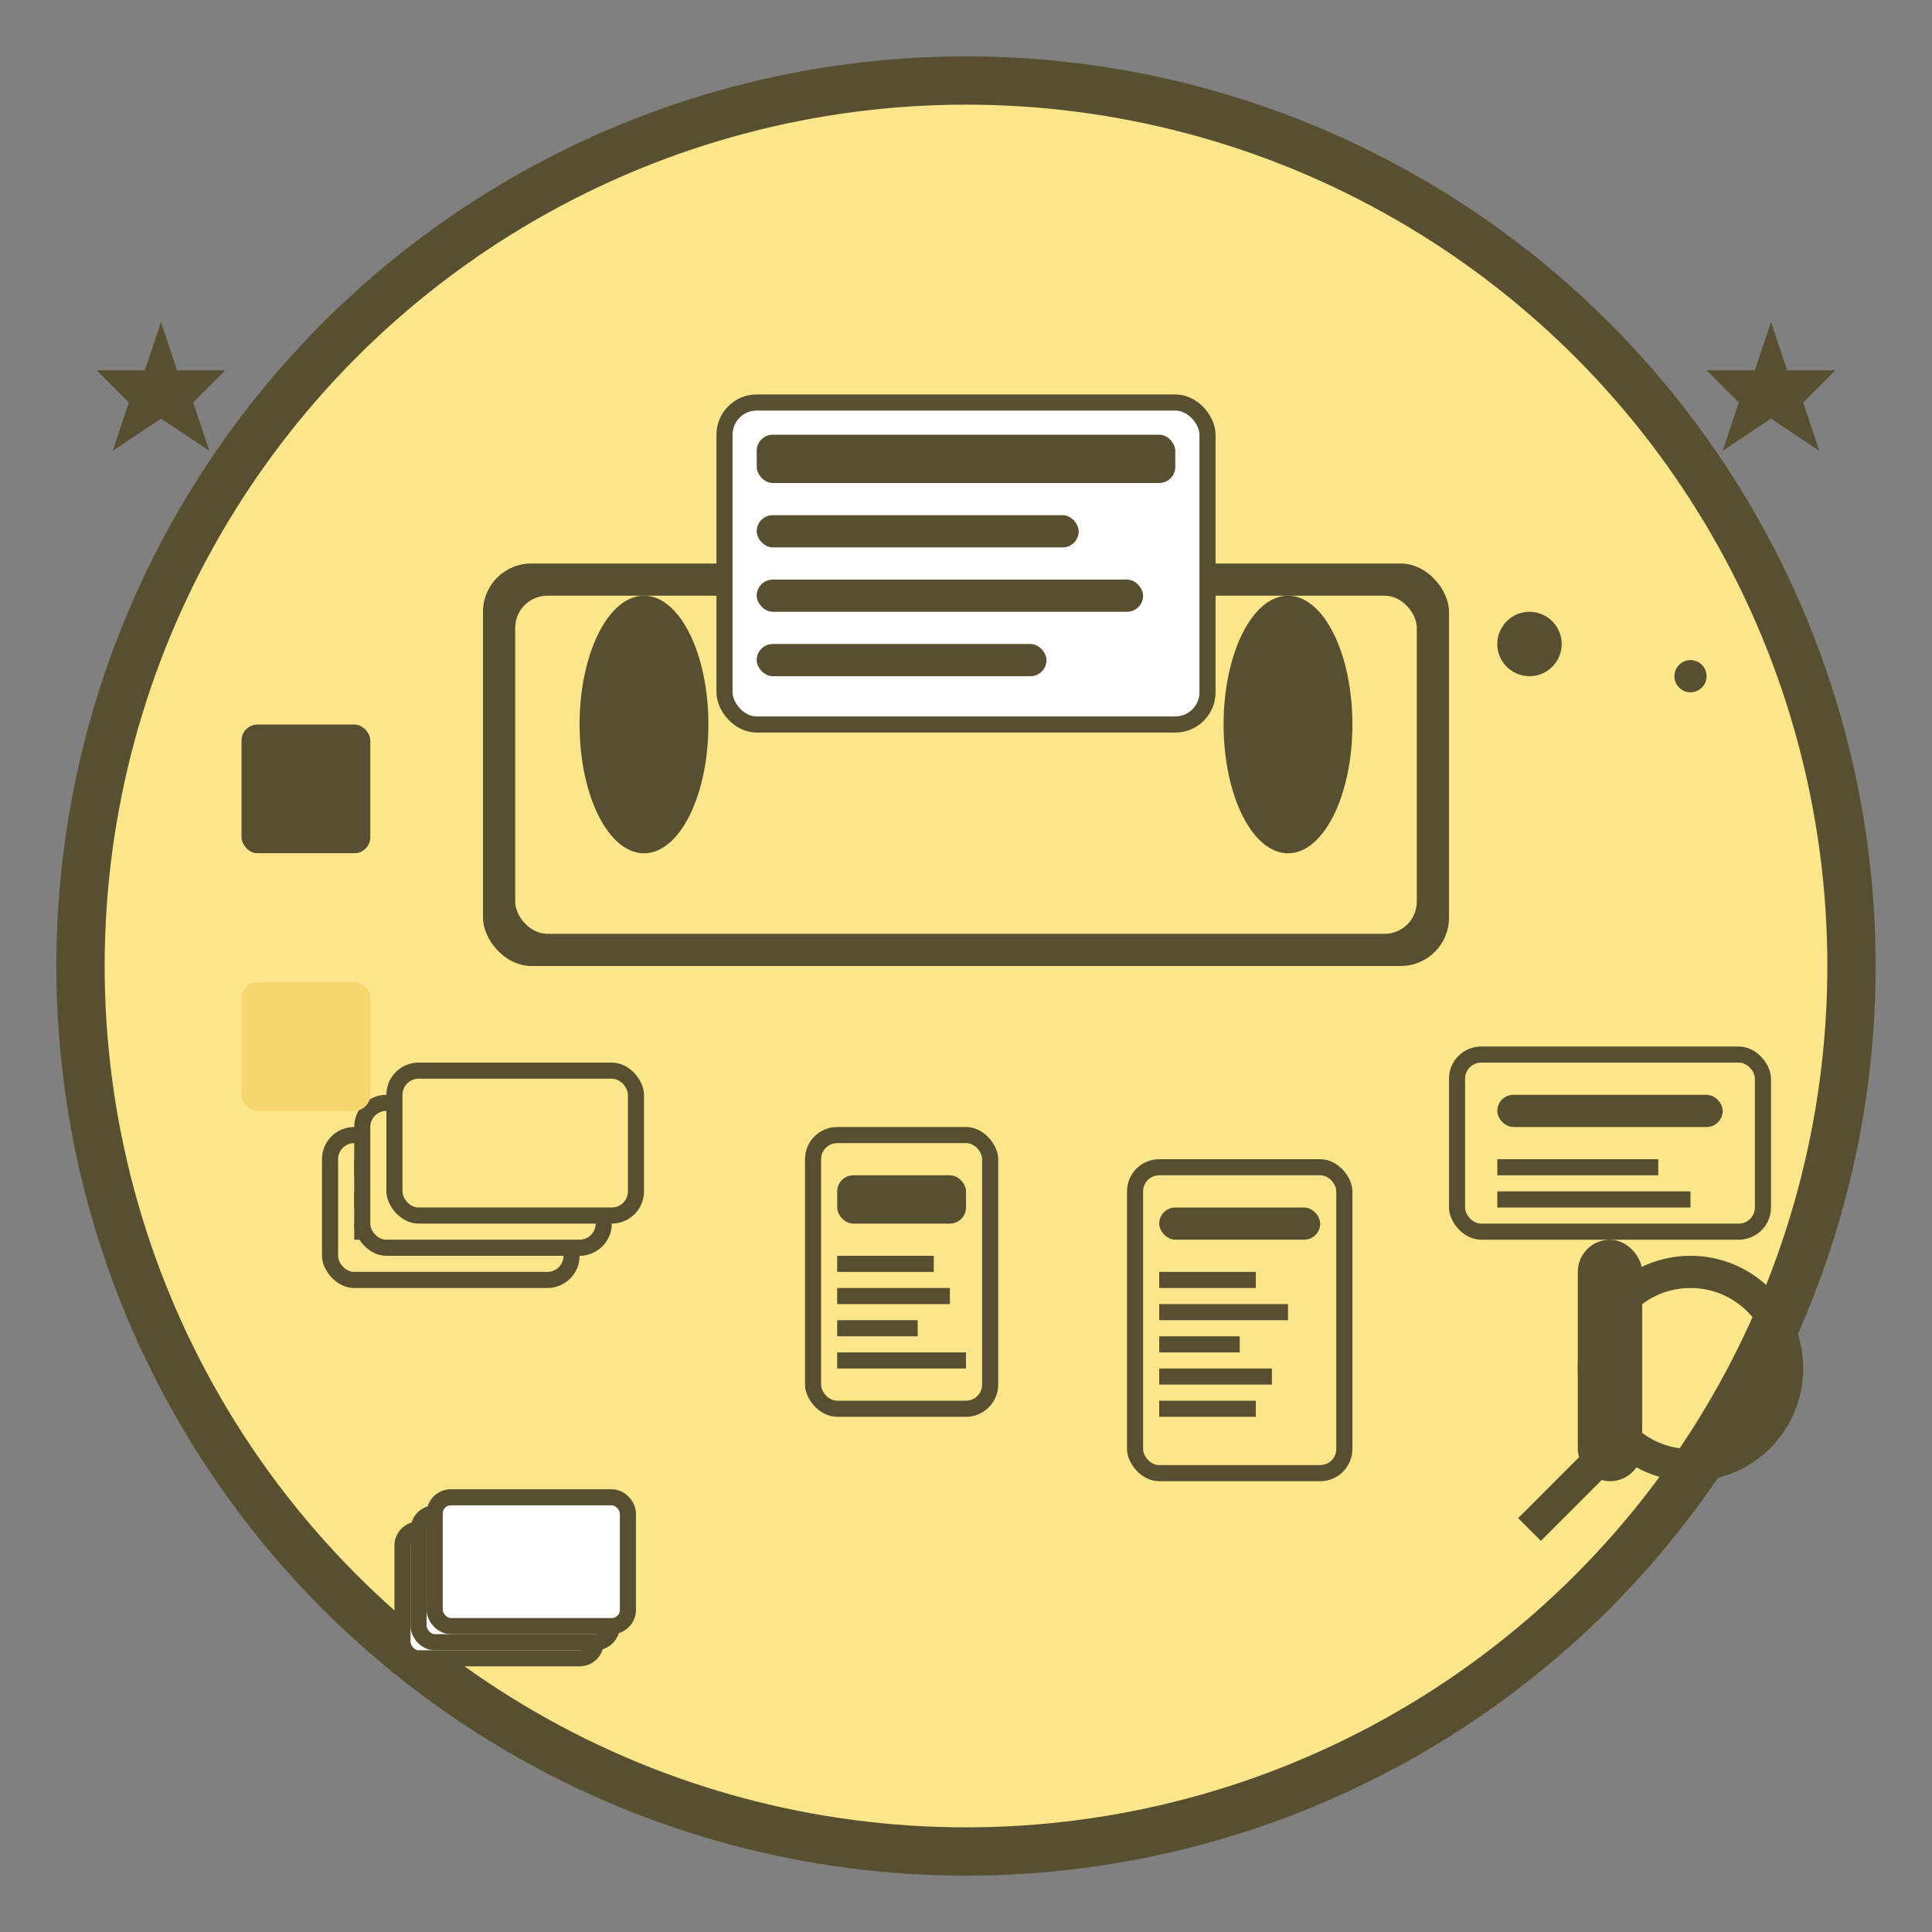 <svg width="120" height="120" viewBox="0 0 120 120" fill="none" xmlns="http://www.w3.org/2000/svg">
    <rect x="0" y="0" width="120" height="120" fill="#808080" stroke="none"/>
    <!-- Background Circle -->
    <circle cx="60" cy="60" r="55" fill="#fce68b" stroke="#574f2f" stroke-width="3"/>
    
    <!-- Printing Press -->
    <rect x="30" y="35" width="60" height="25" fill="#574f2f" rx="3"/>
    <rect x="32" y="37" width="56" height="21" fill="#fce68b" rx="2"/>
    
    <!-- Printing Rollers -->
    <ellipse cx="40" cy="45" rx="4" ry="8" fill="#574f2f"/>
    <ellipse cx="80" cy="45" rx="4" ry="8" fill="#574f2f"/>
    
    <!-- Paper Coming Out -->
    <rect x="45" y="25" width="30" height="20" fill="#ffffff" stroke="#574f2f" stroke-width="1" rx="2"/>
    <rect x="47" y="27" width="26" height="3" fill="#574f2f" rx="1"/>
    <rect x="47" y="32" width="20" height="2" fill="#574f2f" rx="1"/>
    <rect x="47" y="36" width="24" height="2" fill="#574f2f" rx="1"/>
    <rect x="47" y="40" width="18" height="2" fill="#574f2f" rx="1"/>
    
    <!-- Business Cards -->
    <rect x="20" y="70" width="16" height="10" fill="#574f2f" rx="2"/>
    <rect x="21" y="71" width="14" height="8" fill="#fce68b" rx="1"/>
    <rect x="22" y="72" width="6" height="1" fill="#574f2f"/>
    <rect x="22" y="74" width="8" height="1" fill="#574f2f"/>
    <rect x="22" y="76" width="4" height="1" fill="#574f2f"/>
    
    <rect x="22" y="68" width="16" height="10" fill="#574f2f" rx="2"/>
    <rect x="23" y="69" width="14" height="8" fill="#fce68b" rx="1"/>
    
    <rect x="24" y="66" width="16" height="10" fill="#574f2f" rx="2"/>
    <rect x="25" y="67" width="14" height="8" fill="#fce68b" rx="1"/>
    
    <!-- Brochures -->
    <rect x="50" y="70" width="12" height="18" fill="#574f2f" rx="2"/>
    <rect x="51" y="71" width="10" height="16" fill="#fce68b" rx="1"/>
    <rect x="52" y="73" width="8" height="3" fill="#574f2f" rx="1"/>
    <rect x="52" y="78" width="6" height="1" fill="#574f2f"/>
    <rect x="52" y="80" width="7" height="1" fill="#574f2f"/>
    <rect x="52" y="82" width="5" height="1" fill="#574f2f"/>
    <rect x="52" y="84" width="8" height="1" fill="#574f2f"/>
    
    <!-- Menu -->
    <rect x="70" y="72" width="14" height="20" fill="#574f2f" rx="2"/>
    <rect x="71" y="73" width="12" height="18" fill="#fce68b" rx="1"/>
    <rect x="72" y="75" width="10" height="2" fill="#574f2f" rx="1"/>
    <rect x="72" y="79" width="6" height="1" fill="#574f2f"/>
    <rect x="72" y="81" width="8" height="1" fill="#574f2f"/>
    <rect x="72" y="83" width="5" height="1" fill="#574f2f"/>
    <rect x="72" y="85" width="7" height="1" fill="#574f2f"/>
    <rect x="72" y="87" width="6" height="1" fill="#574f2f"/>
    
    <!-- Signage -->
    <rect x="90" y="65" width="20" height="12" fill="#574f2f" rx="2"/>
    <rect x="91" y="66" width="18" height="10" fill="#fce68b" rx="1"/>
    <rect x="93" y="68" width="14" height="2" fill="#574f2f" rx="1"/>
    <rect x="93" y="72" width="10" height="1" fill="#574f2f"/>
    <rect x="93" y="74" width="12" height="1" fill="#574f2f"/>
    
    <!-- Post/Pole for sign -->
    <rect x="98" y="77" width="4" height="15" fill="#574f2f" rx="2"/>
    
    <!-- Color Swatches -->
    <rect x="15" y="45" width="8" height="8" fill="#574f2f" rx="1"/>
    <rect x="15" y="53" width="8" height="8" fill="#fce68b" rx="1"/>
    <rect x="15" y="61" width="8" height="8" fill="#f5d76e" rx="1"/>
    
    <!-- Printing Ink Spots -->
    <circle cx="95" cy="40" r="2" fill="#574f2f"/>
    <circle cx="100" cy="35" r="1.5" fill="#fce68b"/>
    <circle cx="105" cy="42" r="1" fill="#574f2f"/>
    
    <!-- Paper Stack -->
    <rect x="25" y="95" width="12" height="8" fill="#ffffff" stroke="#574f2f" stroke-width="1" rx="1"/>
    <rect x="26" y="94" width="12" height="8" fill="#ffffff" stroke="#574f2f" stroke-width="1" rx="1"/>
    <rect x="27" y="93" width="12" height="8" fill="#ffffff" stroke="#574f2f" stroke-width="1" rx="1"/>
    
    <!-- Quality Control Magnifying Glass -->
    <circle cx="105" cy="85" r="6" fill="none" stroke="#574f2f" stroke-width="2"/>
    <line x1="99" y1="91" x2="95" y2="95" stroke="#574f2f" stroke-width="2"/>
    <polygon points="103,83 105,85 107,83 105,81" fill="#fce68b"/>
    
    <!-- Decorative Print Elements -->
    <polygon points="10,20 11,23 14,23 12,25 13,28 10,26 7,28 8,25 6,23 9,23" fill="#574f2f"/>
    <polygon points="110,20 111,23 114,23 112,25 113,28 110,26 107,28 108,25 106,23 109,23" fill="#574f2f"/>
</svg>
